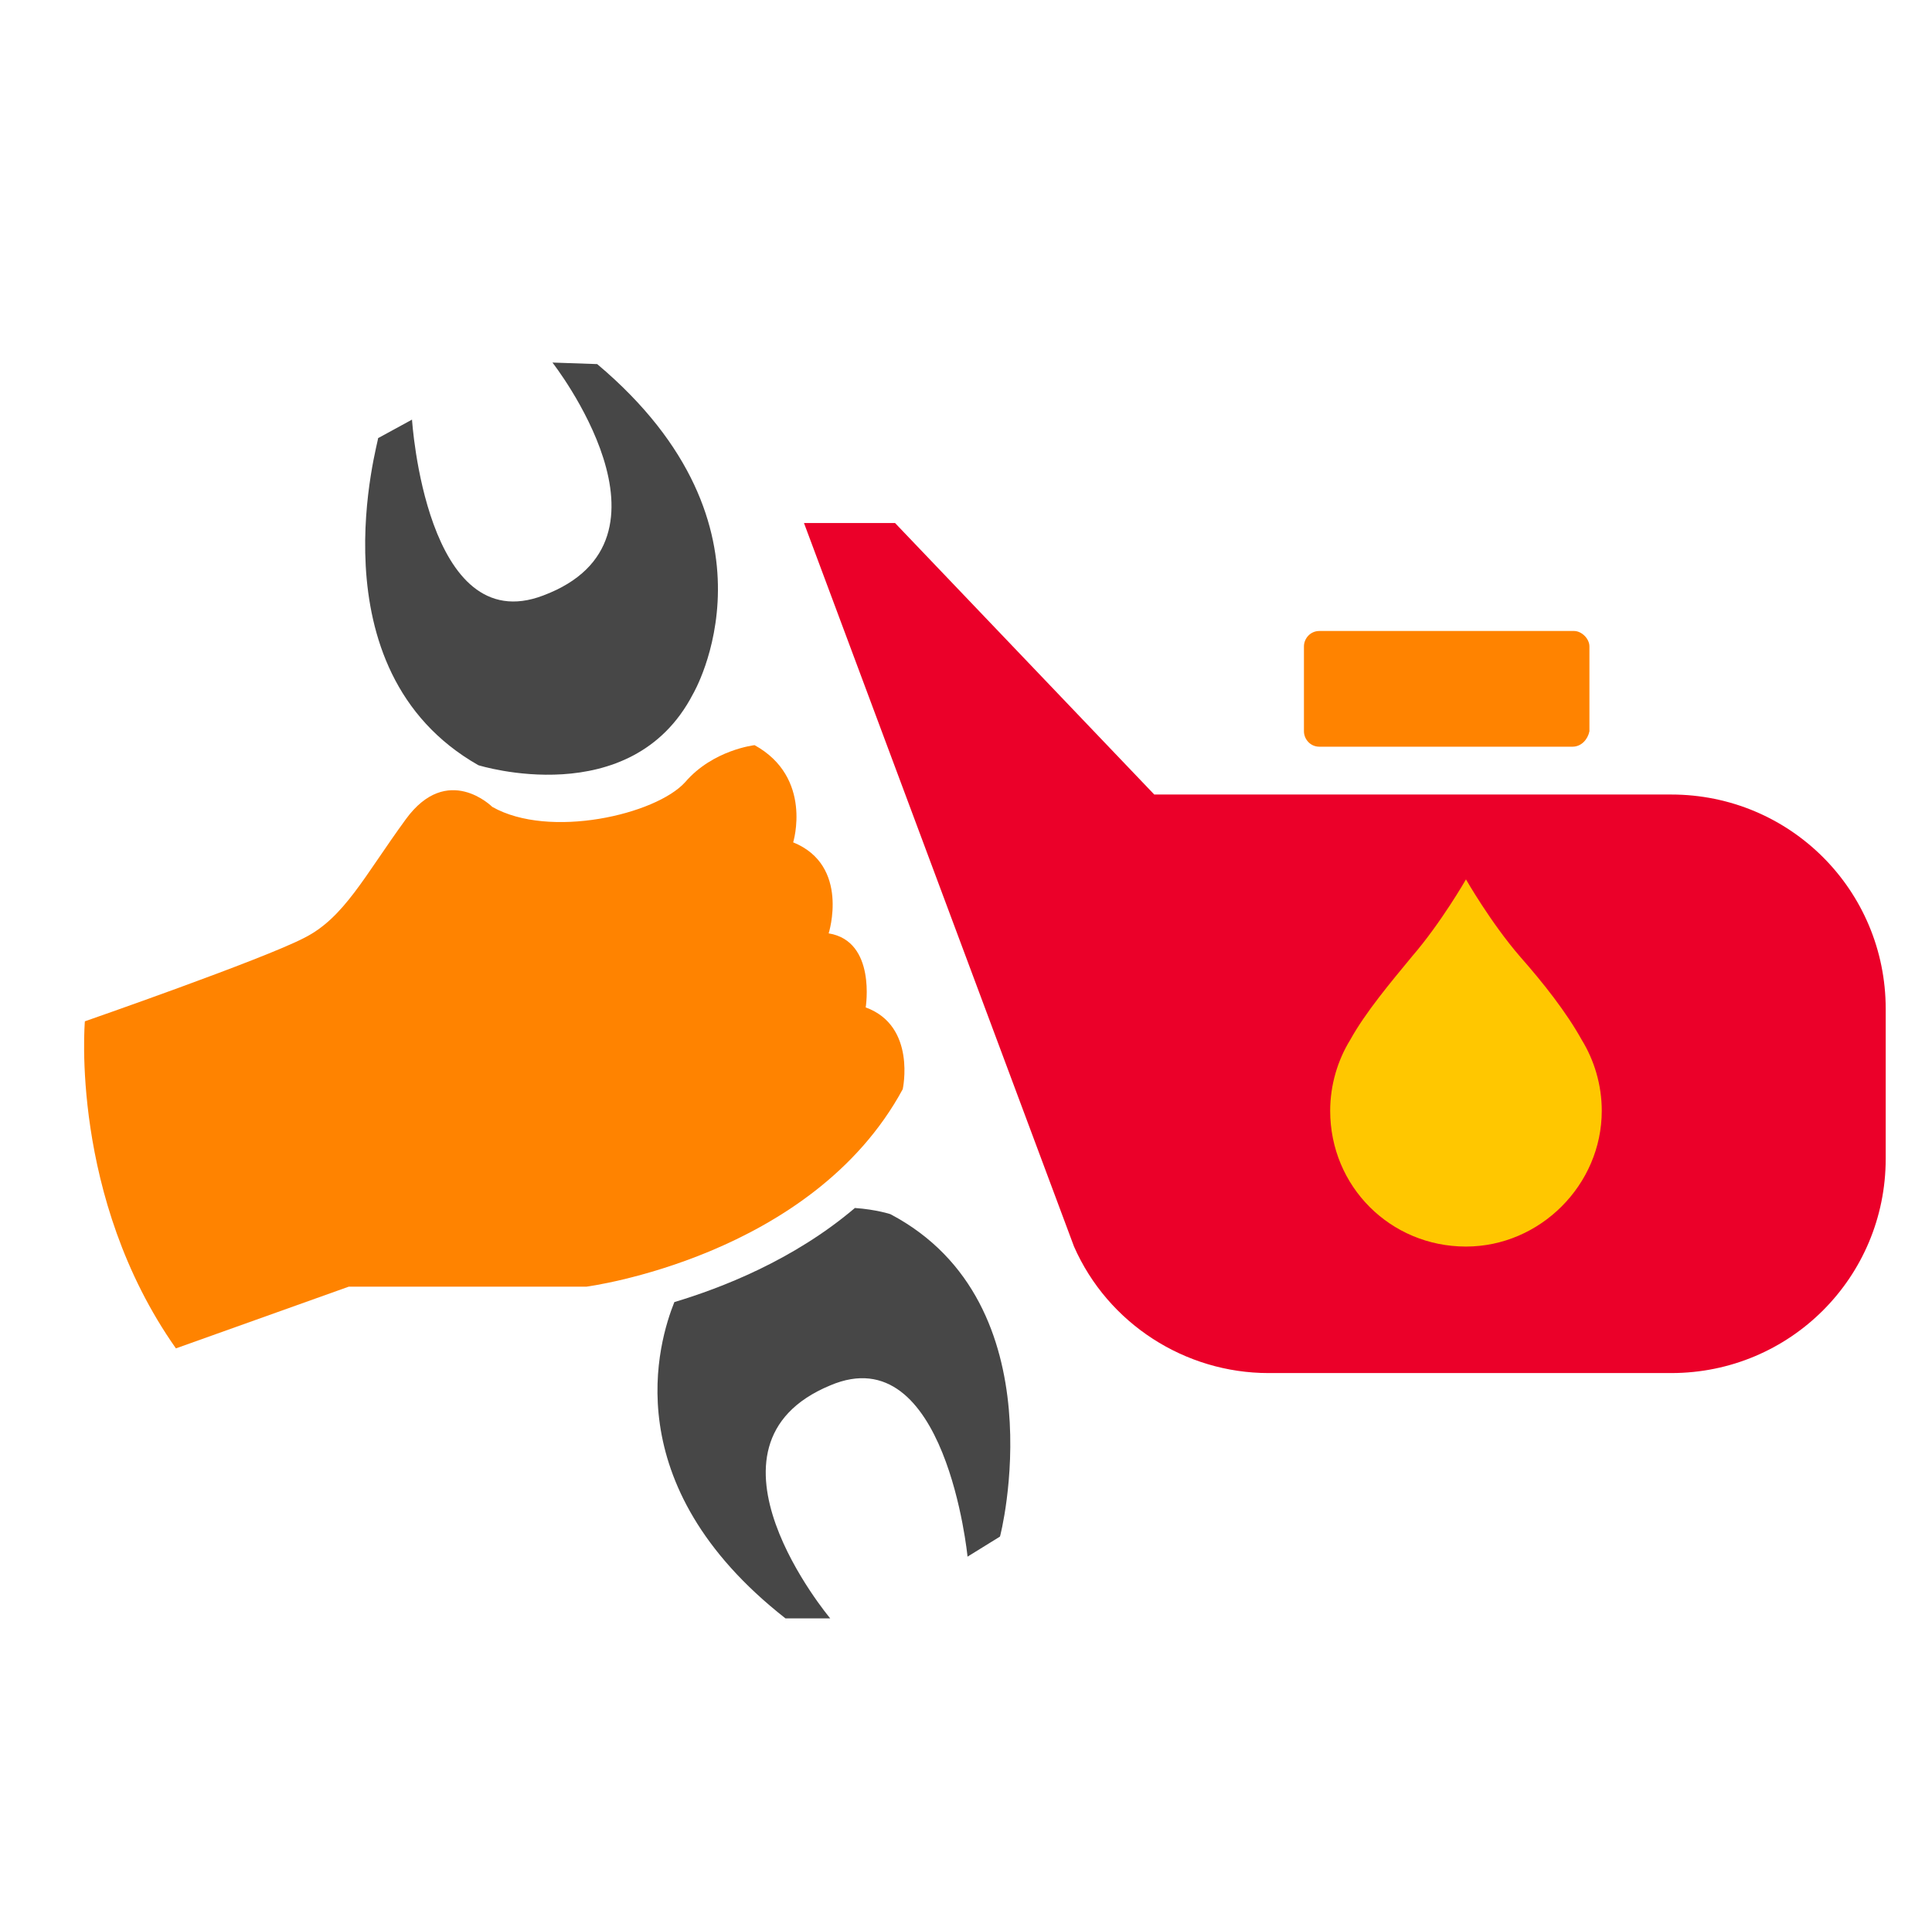 <?xml version="1.0" encoding="utf-8"?>
<!-- Generator: Adobe Illustrator 19.1.0, SVG Export Plug-In . SVG Version: 6.00 Build 0)  -->
<!DOCTYPE svg PUBLIC "-//W3C//DTD SVG 1.1//EN" "http://www.w3.org/Graphics/SVG/1.1/DTD/svg11.dtd">
<svg version="1.1" id="Layer_1" xmlns="http://www.w3.org/2000/svg" xmlns:xlink="http://www.w3.org/1999/xlink" x="0px" y="0px"
	 viewBox="0 0 125.2 125.1" style="enable-background:new 0 0 125.2 125.1;" xml:space="preserve">
<style type="text/css">
	.st0{fill:#FFC700;}
	.st1{fill:#FF8300;}
	.st2{fill:#EB0029;}
	.st3{fill:#474747;}
</style>
<g>
	<ellipse class="st0" cx="94.7" cy="68" rx="23.8" ry="15.2"/>
	<g>
		<path class="st1" d="M101.9,48.4H85.5c-0.6,0-1-0.5-1-1v-5.5c0-0.5,0.4-1,1-1h16.5c0.5,0,1,0.5,1,1v5.5
			C102.9,47.9,102.5,48.4,101.9,48.4z"/>
		<path class="st2" d="M108.3,51.5H74.8L58,33.9h-5.9l17.5,46.9c2.2,5,7.2,8.2,12.6,8.2h26.1c7.7,0,13.9-6.2,13.9-13.9v-9.7
			C122.2,57.7,116,51.5,108.3,51.5z M95,80.8c-4.9,0-8.8-3.9-8.8-8.8c0-1.7,0.5-3.3,1.3-4.6c1-1.8,2.6-3.7,4-5.4
			c1.9-2.2,3.5-5,3.5-5s1.6,2.8,3.5,5c1.5,1.7,3,3.6,4,5.4c0.8,1.3,1.3,2.9,1.3,4.6C103.8,76.8,99.8,80.8,95,80.8z"/>
	</g>
	<g>
		<path class="st1" d="M11.4,87.4l11.2-4H38c0,0,14.6-1.9,20.5-12.8c0,0,0.9-4.1-2.4-5.3c0,0,0.7-4.3-2.4-4.8c0,0,1.4-4.4-2.3-5.9
			c0,0,1.3-4.2-2.5-6.3c0,0-2.7,0.3-4.5,2.4c-1.9,2.1-8.8,3.7-12.5,1.6c0,0-2.9-2.9-5.6,0.8c-2.7,3.7-4,6.4-6.6,7.7
			C17,62.2,5.5,66.2,5.5,66.2S4.5,77.6,11.4,87.4z"/>
		<path class="st3" d="M31,49.6c0,0,9.9,3.1,13.9-4.6c0,0,6.4-10.8-6.2-21.4l-2.9-0.1c0,0,9,11.5-0.6,15.1
			c-7.6,2.9-8.5-11.4-8.5-11.4l-2.2,1.2C24.6,28.4,20.1,43.4,31,49.6z"/>
		<path class="st3" d="M57.7,78.7c0,0-0.9-0.3-2.3-0.4c-4,3.4-8.7,5.2-11.7,6.1c-1,2.5-3.9,11.8,7.2,20.5l2.9,0c0,0-9.4-11.2,0-15.1
			c7.5-3.2,8.9,11.1,8.9,11.1l2.1-1.3C64.8,99.7,68.7,84.5,57.7,78.7z"/>
	</g>
</g>
</svg>
